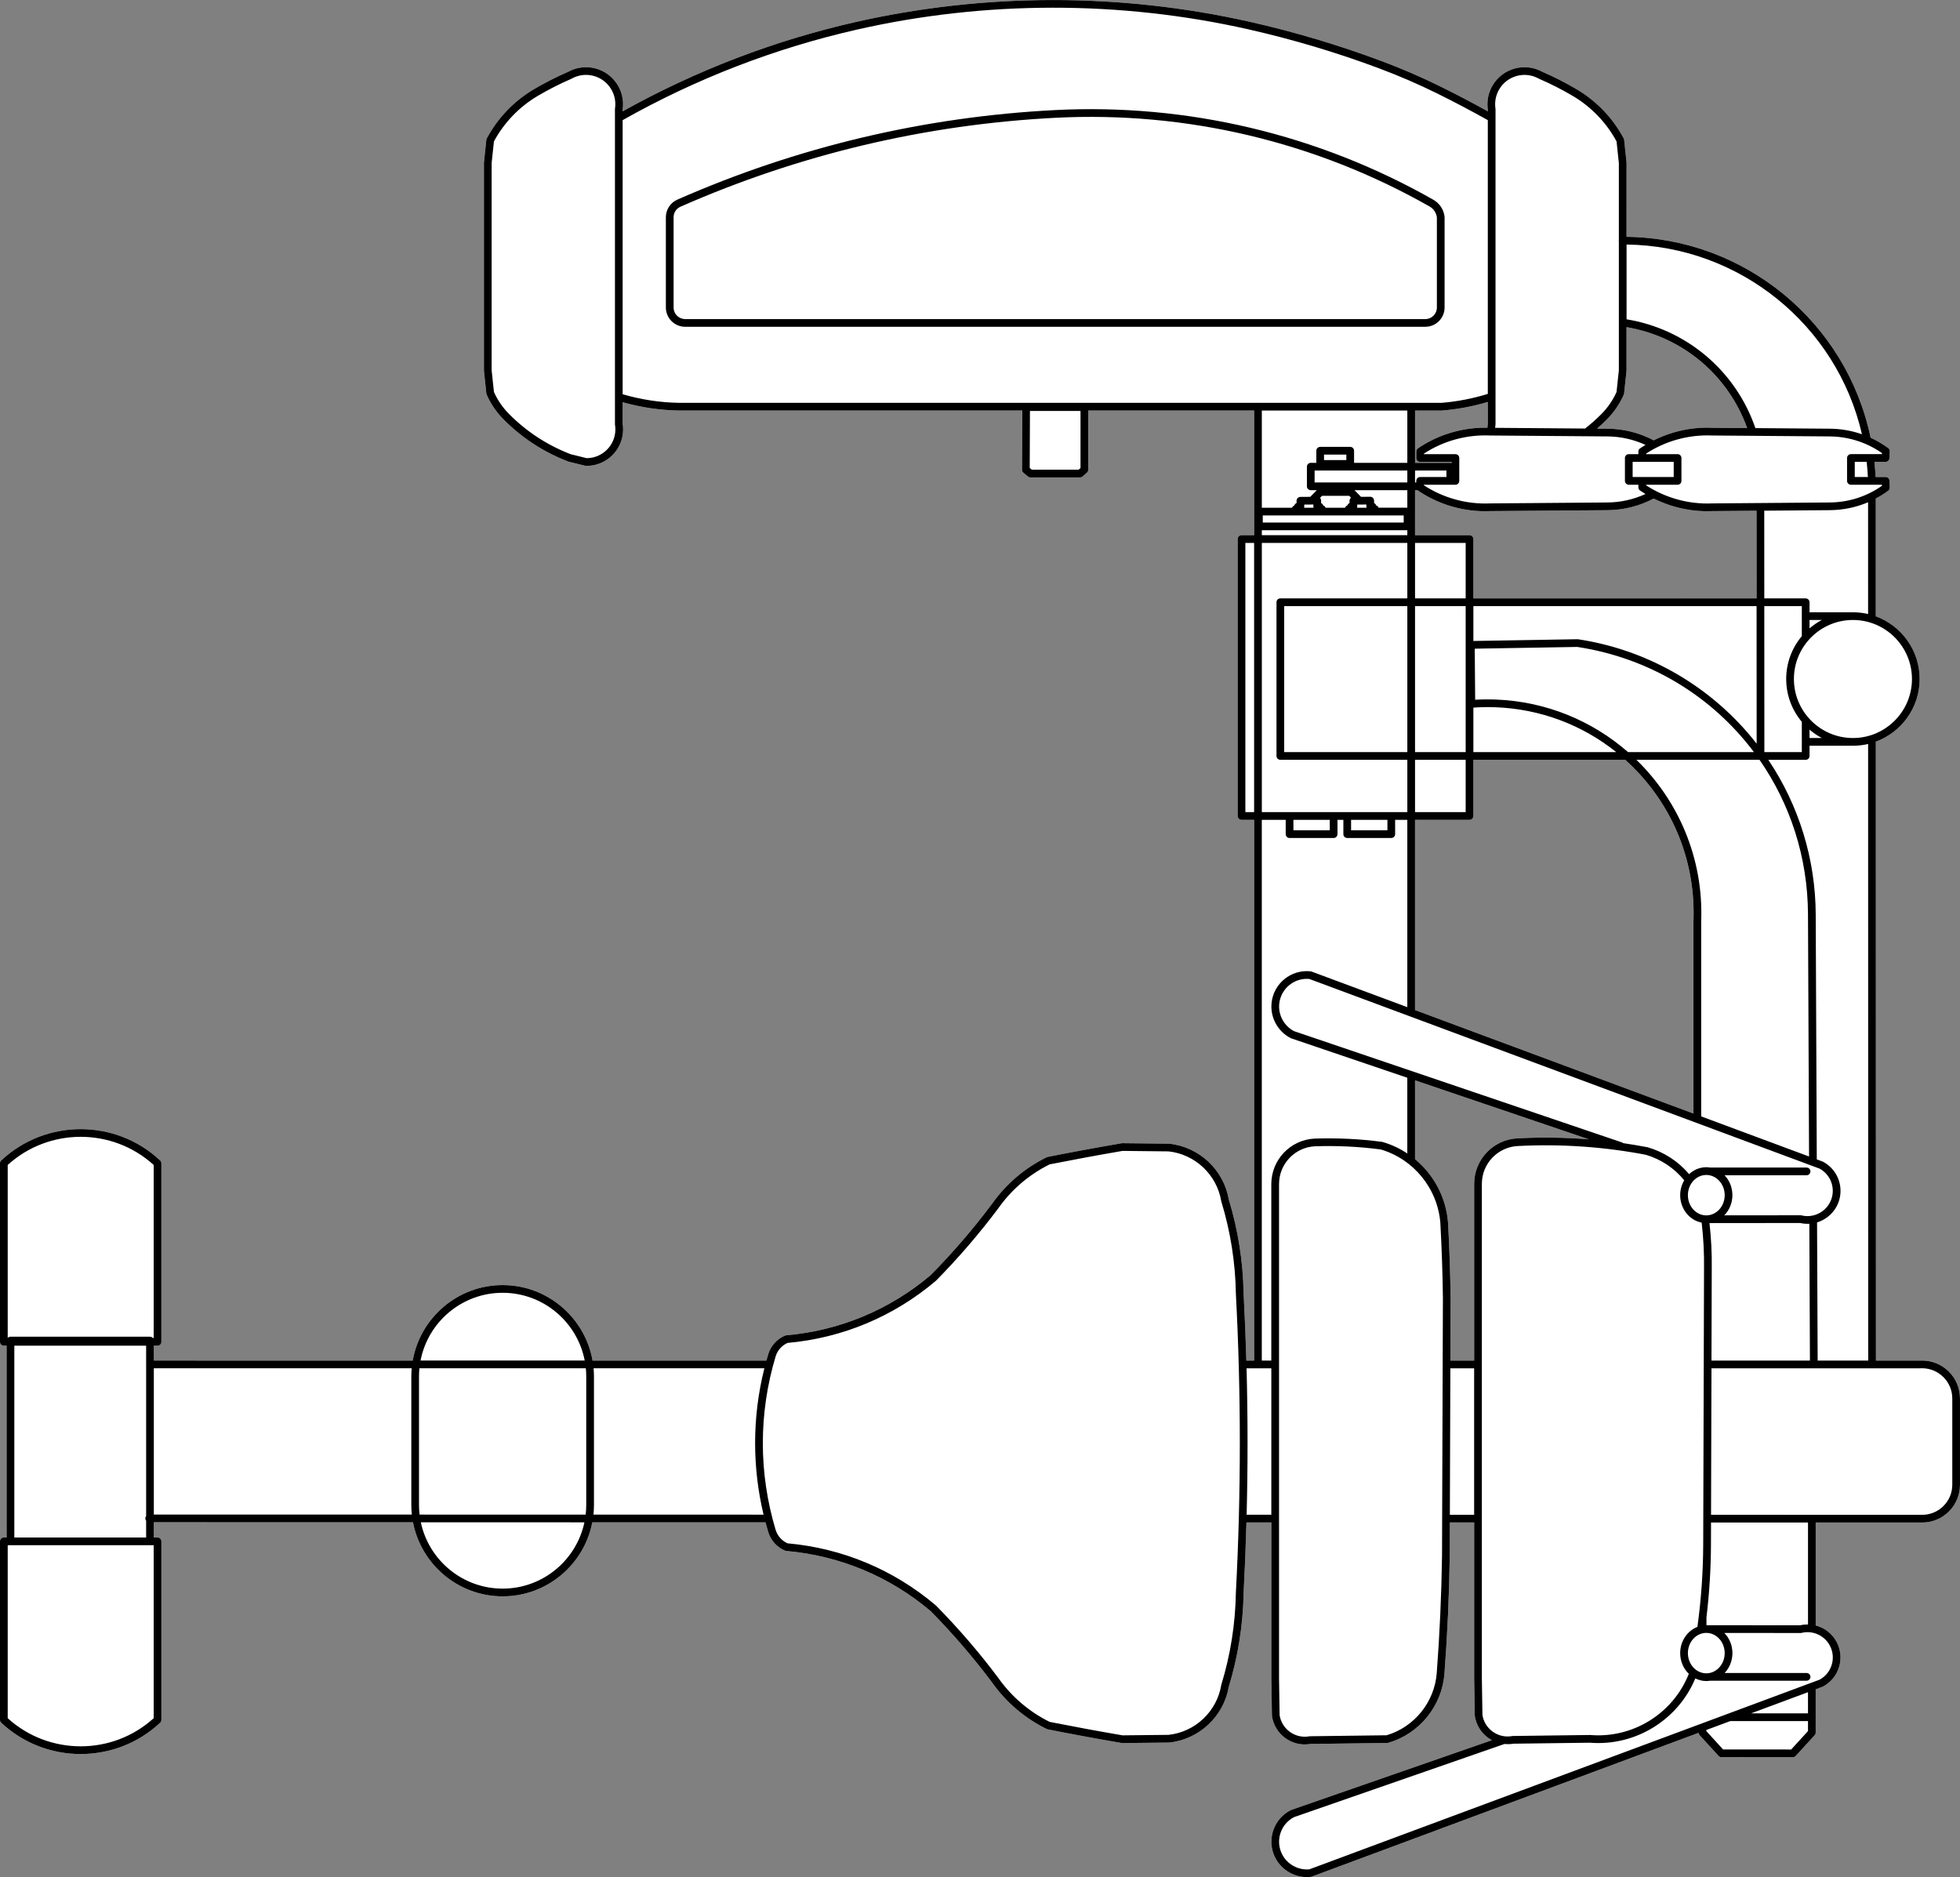 <?xml version="1.0" encoding="utf-8"?>
<!-- Generator: Adobe Illustrator 26.0.2, SVG Export Plug-In . SVG Version: 6.00 Build 0)  -->
<svg version="1.1" xmlns="http://www.w3.org/2000/svg" xmlns:xlink="http://www.w3.org/1999/xlink" x="0px" y="0px"
	 viewBox="0 0 1271.08 1217.28" height="100%" width="100%" preserveAspectRatio="none" style="enable-background:new 0 0 1271.08 1217.28;" xml:space="preserve">

<rect x="0" y="0" width="1271.08" height="1217.28" fill="#808080" stroke="none"/>

<g id="fill">
	<path class="fill" fill="#FFFFFF" d="M849.92,1217.15c0.21-0.02,0.41-0.07,0.61-0.14l251.07-93.32c0.01,0.11,0.01,0.23,0.04,0.34
		c0.01,0.06,0.03,0.12,0.05,0.17c0.03,0.09,0.05,0.19,0.09,0.28c0.03,0.07,0.06,0.13,0.09,0.19c0.04,0.08,0.08,0.16,0.13,0.23
		c0.04,0.07,0.09,0.12,0.14,0.19c0.04,0.05,0.07,0.1,0.11,0.15l12.29,13.45c0.01,0.01,0.02,0.02,0.03,0.02
		c0.03,0.03,0.07,0.06,0.1,0.09c0.58,0.56,1.37,0.79,2.12,0.67l45.93,0.03c0.02,0,0.03,0,0.05-0.01c0.1,0,0.19-0.02,0.28-0.03
		c0.07-0.01,0.14-0.01,0.21-0.03c0.08-0.02,0.17-0.05,0.25-0.08c0.07-0.02,0.15-0.04,0.21-0.07c0.07-0.03,0.14-0.08,0.21-0.12
		c0.07-0.04,0.14-0.08,0.21-0.12c0.06-0.04,0.12-0.09,0.17-0.14c0.07-0.06,0.14-0.12,0.2-0.18c0.01-0.01,0.03-0.02,0.04-0.04
		l12.29-13.45c0.04-0.04,0.06-0.09,0.1-0.13c0.06-0.07,0.11-0.14,0.16-0.22c0.04-0.07,0.08-0.14,0.11-0.21
		c0.04-0.07,0.08-0.15,0.11-0.23c0.03-0.08,0.05-0.16,0.07-0.23c0.02-0.08,0.04-0.15,0.06-0.23c0.02-0.09,0.02-0.18,0.03-0.27
		c0-0.06,0.02-0.11,0.02-0.17v-9.98v-18.09l4.45-1.66c0.1-0.04,0.21-0.09,0.31-0.14c5.04-2.69,8.73-7.18,10.4-12.65
		c1.66-5.47,1.1-11.26-1.59-16.3c-2.9-5.44-7.89-9.19-13.56-10.65v-66.77l69.03,0.01h0c0,0,0,0,0,0c6.54,0.01,12.7-2.52,17.33-7.14
		c4.64-4.62,7.2-10.77,7.21-17.36v-56.01c-0.02-6.57-2.59-12.74-7.25-17.37c-4.66-4.63-10.84-7.17-17.4-7.16
		c-0.28,0-0.56,0.01-0.83,0.02l-29.03,0l-0.07-401.34c16.57-6.07,28.43-22,28.43-40.65c0-18.66-11.87-34.59-28.45-40.66l-0.01-76.34
		c2.78-1.47,5.47-3.15,8.05-5.04c0.67-0.49,1.06-1.29,1.02-2.12l-0.19-4.43c-0.06-1.34-1.16-2.39-2.5-2.39h-6.49
		c-0.16-3.28-0.41-6.57-0.77-9.84h7.26c1.34,0,2.44-1.06,2.5-2.39l0.19-4.43c0.03-0.84-0.35-1.63-1.02-2.12
		c-3.6-2.64-7.42-4.87-11.4-6.7c-15.62-75.05-81.74-129.39-158.28-130.27V105.6c0-0.09,0-0.18-0.01-0.26l-1.55-14.66
		c-0.03-0.32-0.13-0.63-0.28-0.91c-7.08-13.27-17.67-24.33-30.64-31.96c-7.07-4.17-14.48-7.93-22.02-11.2
		c-11.51-6.42-26.12-2.33-32.61,9.16c-2.04,3.61-3.11,7.72-3.11,11.85c0,1.13,0.09,2.26,0.25,3.39v1.19
		c-10.09-5.6-20.39-11.02-30.72-16.11c-12.29-6.06-25.03-11.57-37.86-16.37c-27.86-10.43-56.7-19.04-85.71-25.58
		c-83.75-18.9-172.28-18.83-256,0.21c-52.81,12.01-103.5,31.48-150.78,57.84v-1.12c0.92-6.28-0.64-12.54-4.39-17.66
		c-3.79-5.18-9.37-8.57-15.71-9.55c-5.26-0.81-10.72,0.17-15.37,2.76c-7.54,3.26-14.94,7.03-22.02,11.2
		c-12.96,7.63-23.56,18.68-30.64,31.96c-0.15,0.28-0.25,0.59-0.28,0.91l-1.55,14.66c-0.01,0.09-0.01,0.18-0.01,0.26v134.62
		c0,0.09,0,0.18,0.01,0.26l1.55,14.66c0.03,0.26,0.09,0.51,0.2,0.75c2.66,6.03,6.36,11.45,11,16.12
		c11.97,12.05,26.09,21.23,41.96,27.29c0.1,0.04,0.19,0.07,0.29,0.09l10.71,2.64c0.19,0.05,0.38,0.07,0.57,0.07
		c13.05,0.17,23.8-10.31,23.97-23.36c0.02-1.34-0.08-2.68-0.29-4v-13.92c11.95,3.38,24.29,5.21,36.76,5.4h222.38l-0.16,38.39
		c0,0,0,0.01,0,0.01c0,0.74,0.33,1.45,0.9,1.92l2.96,2.46c0.45,0.37,1.01,0.58,1.6,0.58l32.18,0c0.61,0,1.19-0.22,1.65-0.62
		l2.81-2.47c0.54-0.47,0.85-1.16,0.85-1.88v-38.39h107.59v80.83h-8.18c-1.38,0-2.5,1.12-2.5,2.5v179.58c0,1.38,1.12,2.5,2.5,2.5
		h8.18V882.3l-5.05,0c-0.42-14.54-1.01-29.06-1.78-43.53c-0.35-20.65-3.58-41.14-9.6-60.9c-3.31-19.28-19.18-34.16-38.64-36.21
		c-0.08-0.01-0.16-0.01-0.24-0.01l-30.2-0.32c-0.15,0-0.3,0.01-0.45,0.04c-15.96,2.74-32.09,5.71-47.93,8.85
		c-0.21,0.04-0.42,0.11-0.61,0.21c-14.2,6.94-26.51,17.45-35.55,30.33c-12.14,16.2-25.5,31.72-39.72,46.12
		c-26.59,22.51-58.99,36.01-93.7,39.03c-0.26,0.02-0.51,0.08-0.75,0.19c-5.28,2.23-9.26,6.65-10.91,12.14
		c-0.4,1.35-0.79,2.7-1.17,4.05l-112.74,0c-4.88-27.77-29.16-48.94-58.31-48.94c-29.15,0-53.42,21.17-58.31,48.94l-167.89-0.01
		v-9.63h2.39c1.38,0,2.5-1.12,2.5-2.5v-115.8c0-0.69-0.29-1.35-0.79-1.82c-28.9-27.08-74.18-27.08-103.08,0
		c-0.5,0.47-0.79,1.13-0.79,1.82v115.8c0,1.38,1.12,2.5,2.5,2.5h1.79v124.37H2.5c-1.38,0-2.5,1.12-2.5,2.5v115.8
		c0,0.69,0.29,1.35,0.79,1.82c28.9,27.08,74.18,27.08,103.08,0c0.5-0.47,0.79-1.13,0.79-1.82v-115.8c0-1.38-1.12-2.5-2.5-2.5h-2.39
		v-9.87l168.06,0.03c5.26,27.31,29.32,48.01,58.14,48.01c28.82,0,52.88-20.69,58.14-47.99l112.33,0.02c0.55,2.07,1.13,4.14,1.75,6.2
		c1.65,5.49,5.62,9.92,10.91,12.14c0.24,0.1,0.49,0.16,0.75,0.19c34.71,3.03,67.11,16.52,93.7,39.03
		c14.22,14.41,27.58,29.93,39.67,46.06c9.08,12.94,21.39,23.45,35.6,30.39c0.19,0.09,0.4,0.16,0.61,0.21
		c15.89,3.15,32.02,6.13,47.93,8.85c0.15,0.03,0.3,0.04,0.45,0.04l30.2-0.32c0.08,0,0.16-0.01,0.24-0.01
		c19.46-2.06,35.33-16.94,38.64-36.21c6.03-19.77,9.26-40.28,9.6-60.86c0.81-15.18,1.42-30.41,1.84-45.66l16.14,0v101.47
		c0,0.01,0,0.03,0,0.04l0.38,23.78c0,0.11,0.01,0.22,0.03,0.33c1.76,11.74,12.74,19.86,24.49,18.1c0.16-0.03,0.33-0.05,0.49-0.08
		l49.78-0.64c0.23,0,0.45-0.04,0.67-0.1c20.18-5.85,34.81-23.86,36.42-44.81c1.92-25.29,3.08-50.97,3.44-76.35l0.07-21.73l15.77,0
		v101.28c0,0,0,0,0,0c0,0.01,0,0.03,0,0.04l0.38,23.78c0,0.11,0.01,0.22,0.03,0.33c0.85,5.69,3.87,10.7,8.49,14.12
		c0.84,0.62,1.72,1.15,2.61,1.63l-130.11,45.21c-0.11,0.04-0.21,0.08-0.31,0.13c-5.47,2.77-9.54,7.51-11.45,13.34
		c-0.77,2.35-1.15,4.77-1.15,7.17c0,3.56,0.84,7.09,2.49,10.36C831.27,1213.14,840.49,1218.15,849.92,1217.15z M1053.27,255.15
		l1.55-14.66c0.01-0.09,0.01-0.18,0.01-0.26v-28.09c36.23,6.18,65.8,30.92,78.25,65.45l-22.65-0.18c-13.1-0.57-26.27,2.3-37.97,8.15
		c-9.17-4.86-19.45-7.47-29.84-7.55l-6.91-0.05c2.19-1.9,4.32-3.88,6.35-5.93c4.64-4.67,8.34-10.1,11-16.12
		C1053.17,255.65,1053.24,255.4,1053.27,255.15z M940.53,300.14h-22.86v-33.9h17.17c0.06,0,0.13,0,0.19-0.01
		c10.11-0.79,20.12-2.67,29.84-5.57v14.09c-0.14,0.86-0.21,1.73-0.25,2.61c-15.94-0.32-31.88,4.38-45.06,13.37
		c-0.68,0.47-1.09,1.24-1.09,2.07v4.21c0,1.38,1.12,2.5,2.5,2.5h20.41l0,0.8C941.11,300.2,940.83,300.14,940.53,300.14z
		 M955.5,388.05v-38.48c0-1.38-1.12-2.5-2.5-2.5h-35.33v-29.2h1.61c0.09,0.08,0.17,0.17,0.27,0.24
		c13.67,9.31,30.3,14.05,46.73,13.33l76.34-0.6c10.38-0.08,20.67-2.69,29.84-7.55c11.7,5.85,24.85,8.72,37.88,8.15l28.79-0.23
		l0.03,56.84H955.5z M917.67,531.64H953c1.38,0,2.5-1.12,2.5-2.5v-36.42h98.5c3,2.7,5.9,5.55,8.68,8.55
		c24.27,26.16,36.89,60.2,35.55,95.95V722.1l-180.57-67.11V531.64z M940.59,882.3l0.14-40.52c-0.21-16.21-0.77-32.63-1.66-48.87
		c-1.21-16.33-9.21-31.13-21.4-41.21v-51.12l112.71,38.24c-15.41-1.23-30.91-1.45-46.35-0.65c-15.71,0.82-28.02,13.79-28.02,29.52
		v114.6L940.59,882.3z"/>
</g>
<g id="line">
	<g>
		<path d="M850.53,1217.01l251.07-93.32c0.01,0.11,0.01,0.23,0.04,0.34c0.01,0.06,0.03,0.12,0.05,0.17
			c0.03,0.09,0.05,0.19,0.09,0.28c0.03,0.07,0.06,0.13,0.09,0.19c0.04,0.08,0.08,0.16,0.13,0.23c0.04,0.07,0.09,0.12,0.14,0.19
			c0.04,0.05,0.07,0.1,0.11,0.15l12.29,13.45c0.01,0.01,0.02,0.02,0.03,0.02c0.03,0.03,0.07,0.06,0.1,0.09
			c0.58,0.56,1.37,0.79,2.12,0.67l45.93,0.03c0.02,0,0.03,0,0.05-0.01c0.1,0,0.19-0.02,0.28-0.03c0.07-0.01,0.14-0.01,0.21-0.03
			c0.08-0.02,0.17-0.05,0.25-0.08c0.07-0.02,0.15-0.04,0.21-0.07c0.07-0.03,0.14-0.08,0.21-0.12c0.07-0.04,0.14-0.08,0.21-0.12
			c0.06-0.04,0.12-0.09,0.17-0.14c0.07-0.06,0.14-0.12,0.2-0.18c0.01-0.01,0.03-0.02,0.04-0.04l12.29-13.45
			c0.04-0.04,0.06-0.09,0.1-0.13c0.06-0.07,0.11-0.14,0.16-0.22c0.04-0.07,0.08-0.14,0.11-0.21c0.04-0.07,0.08-0.15,0.11-0.23
			c0.03-0.08,0.05-0.16,0.07-0.23c0.02-0.08,0.04-0.15,0.06-0.23c0.02-0.09,0.02-0.18,0.03-0.27c0-0.06,0.02-0.11,0.02-0.17v-9.98
			v-18.09l4.45-1.66c0.1-0.04,0.21-0.09,0.31-0.14c5.04-2.69,8.73-7.18,10.4-12.65c1.66-5.47,1.1-11.26-1.59-16.3
			c-2.9-5.44-7.89-9.19-13.56-10.65v-66.77l69.03,0.01l0,0l0,0h0c0,0,0,0,0,0c6.54,0.01,12.7-2.52,17.33-7.14
			c4.64-4.62,7.2-10.77,7.21-17.36v-56.01c-0.02-6.57-2.59-12.74-7.25-17.37c-4.66-4.63-10.84-7.17-17.4-7.16
			c-0.28,0-0.56,0.01-0.83,0.02l-29.03,0l-0.07-401.34c16.57-6.07,28.43-22,28.43-40.65c0-18.66-11.87-34.59-28.45-40.66
			l-0.01-76.34c2.78-1.47,5.47-3.15,8.05-5.04c0.67-0.49,1.06-1.29,1.02-2.12l-0.19-4.43c-0.06-1.34-1.16-2.39-2.5-2.39h-6.49
			c-0.16-3.28-0.41-6.57-0.77-9.84h7.26c1.34,0,2.44-1.06,2.5-2.39l0.19-4.43c0.03-0.84-0.35-1.63-1.02-2.12
			c-3.6-2.64-7.42-4.87-11.4-6.7c-15.62-75.05-81.74-129.39-158.28-130.27V105.6c0-0.09,0-0.18-0.01-0.26l-1.55-14.66
			c-0.03-0.32-0.13-0.63-0.28-0.91c-7.08-13.27-17.67-24.33-30.64-31.96c-7.07-4.17-14.48-7.93-22.02-11.2
			c-11.51-6.42-26.12-2.33-32.61,9.16c-2.04,3.61-3.11,7.72-3.11,11.85c0,1.13,0.09,2.26,0.25,3.39v1.19
			c-10.09-5.6-20.39-11.02-30.72-16.11c-12.29-6.06-25.03-11.57-37.86-16.37c-27.86-10.43-56.7-19.04-85.71-25.58
			c-83.75-18.9-172.28-18.83-256,0.21c-52.81,12.01-103.5,31.48-150.78,57.84v-1.12c0.92-6.28-0.64-12.54-4.39-17.66
			c-3.79-5.18-9.37-8.57-15.71-9.55c-5.26-0.81-10.72,0.17-15.37,2.76c-7.54,3.26-14.94,7.03-22.02,11.2
			c-12.96,7.63-23.56,18.68-30.64,31.96c-0.15,0.28-0.25,0.59-0.28,0.91l-1.55,14.66c-0.01,0.09-0.01,0.18-0.01,0.26v134.62
			c0,0.09,0,0.18,0.01,0.26l1.55,14.66c0.03,0.26,0.09,0.51,0.2,0.75c2.66,6.03,6.36,11.45,11,16.12
			c11.97,12.05,26.09,21.23,41.96,27.29c0.1,0.04,0.19,0.07,0.29,0.09l10.71,2.64c0.19,0.05,0.38,0.07,0.57,0.07
			c13.05,0.17,23.8-10.31,23.97-23.36c0.02-1.34-0.08-2.68-0.29-4v-13.92c11.95,3.38,24.29,5.21,36.76,5.4h222.38l-0.16,38.39
			c0,0,0,0.01,0,0.01c0,0.74,0.33,1.45,0.9,1.92l2.96,2.46c0.45,0.37,1.01,0.58,1.6,0.58l32.18,0c0.61,0,1.19-0.22,1.65-0.62
			l2.81-2.47c0.54-0.47,0.85-1.16,0.85-1.88v-38.39h107.59v80.83h-8.18c-1.38,0-2.5,1.12-2.5,2.5v179.58c0,1.38,1.12,2.5,2.5,2.5
			h8.18V882.3l-5.05,0c-0.42-14.54-1.01-29.06-1.78-43.53c-0.35-20.65-3.58-41.14-9.6-60.9c-3.31-19.28-19.18-34.16-38.64-36.21
			c-0.08-0.01-0.16-0.01-0.24-0.01l-30.2-0.32c-0.15,0-0.3,0.01-0.45,0.04c-15.96,2.74-32.09,5.71-47.93,8.85
			c-0.21,0.04-0.42,0.11-0.61,0.21c-14.2,6.94-26.51,17.45-35.55,30.33c-12.14,16.2-25.5,31.72-39.72,46.12
			c-26.59,22.51-58.99,36.01-93.7,39.03c-0.26,0.02-0.51,0.08-0.75,0.19c-5.28,2.23-9.26,6.65-10.91,12.14
			c-0.4,1.35-0.79,2.7-1.17,4.05l-112.74,0c-4.88-27.77-29.16-48.94-58.31-48.94c-29.15,0-53.42,21.17-58.31,48.94l-167.89-0.01
			v-9.63h2.39c1.38,0,2.5-1.12,2.5-2.5v-115.8c0-0.69-0.29-1.35-0.79-1.82c-28.9-27.08-74.18-27.08-103.08,0
			c-0.5,0.47-0.79,1.13-0.79,1.82v115.8c0,1.38,1.12,2.5,2.5,2.5h1.79v124.37H2.5c-1.38,0-2.5,1.12-2.5,2.5v115.8
			c0,0.69,0.29,1.35,0.79,1.82c28.9,27.08,74.18,27.08,103.08,0c0.5-0.47,0.79-1.13,0.79-1.82v-115.8c0-1.38-1.12-2.5-2.5-2.5h-2.39
			v-9.87l168.06,0.03c5.26,27.31,29.32,48.01,58.14,48.01c28.82,0,52.88-20.69,58.14-47.99l112.33,0.02
			c0.55,2.07,1.13,4.14,1.75,6.2c1.65,5.49,5.62,9.92,10.91,12.14c0.24,0.1,0.49,0.16,0.75,0.19c34.71,3.03,67.11,16.52,93.7,39.03
			c14.22,14.41,27.58,29.93,39.67,46.06c9.08,12.94,21.39,23.45,35.6,30.39c0.19,0.09,0.4,0.16,0.61,0.21
			c15.89,3.15,32.02,6.13,47.93,8.85c0.15,0.03,0.3,0.04,0.45,0.04l30.2-0.32c0.08,0,0.16-0.01,0.24-0.01
			c19.46-2.06,35.33-16.94,38.64-36.21c6.03-19.77,9.26-40.28,9.6-60.86c0.81-15.18,1.42-30.41,1.84-45.66l16.14,0v101.47
			c0,0.01,0,0.03,0,0.04l0.38,23.78c0,0.11,0.01,0.22,0.03,0.33c1.76,11.74,12.74,19.86,24.49,18.1c0.16-0.03,0.33-0.05,0.49-0.08
			l49.78-0.64c0.23,0,0.45-0.04,0.67-0.1c20.18-5.85,34.81-23.86,36.42-44.81c1.92-25.29,3.08-50.97,3.44-76.35l0.07-21.73l15.77,0
			v101.28c0,0,0,0,0,0c0,0.01,0,0.03,0,0.04l0.38,23.78c0,0.11,0.01,0.22,0.03,0.33c0.85,5.69,3.87,10.7,8.49,14.12
			c0.84,0.62,1.72,1.15,2.61,1.63l-130.11,45.21c-0.11,0.04-0.21,0.08-0.31,0.13c-5.47,2.77-9.54,7.51-11.45,13.34
			c-0.77,2.35-1.15,4.77-1.15,7.17c0,3.56,0.84,7.09,2.49,10.36c4.28,8.46,13.5,13.47,22.93,12.46
			C850.13,1217.13,850.33,1217.08,850.53,1217.01z M700.72,303.5l-1.25,1.1l-30.33,0l-1.36-1.13l0.15-36.98l32.79-0.02V303.5z
			 M1172.5,1116.07v6.51l-10.9,11.92l-44.16-0.03l-10.86-11.89v-0.74l15.52-5.77H1172.5z M1172.5,1111.07h-36.94l36.94-13.73
			V1111.07z M1106.55,1085.11c-6.58,0-11.93-5.88-11.93-13.11c0-7.21,5.33-13.08,11.89-13.11l0.08,0
			c6.56,0.03,11.89,5.89,11.89,13.11C1118.49,1079.23,1113.13,1085.11,1106.55,1085.11z M1172.5,1053.42
			c-1.69-0.02-3.4,0.15-5.1,0.54l-60.75-0.06l0.01-5.08c1.89-15.71,2.87-31.62,2.92-47.41l0.04-14.1l62.89,0.01V1053.42z
			 M1260.3,892.99c3.71,3.69,5.76,8.61,5.78,13.83v56.04c-0.02,10.75-8.79,19.48-19.54,19.46c0,0,0,0,0,0s0,0,0,0l-136.91-0.02
			l0.28-95l135.71,0c0.02,0,0.03,0,0.05-0.01c0.02,0,0.04,0,0.06,0c0.24-0.01,0.47-0.02,0.72-0.02
			C1251.66,887.28,1256.59,889.3,1260.3,892.99z M984.03,738.18c-15.71,0.82-28.02,13.79-28.02,29.52v114.6l-15.42,0l0.14-40.52
			c-0.21-16.21-0.77-32.63-1.66-48.87c-1.21-16.33-9.21-31.13-21.4-41.21v-51.12l112.71,38.24
			C1014.97,737.59,999.47,737.37,984.03,738.18z M1068.7,744.02c-0.08-0.02-0.16-0.04-0.24-0.06c-5.24-1-10.5-1.89-15.78-2.65
			c-0.24-0.22-0.53-0.39-0.86-0.5l-212.61-72.13c-6.53-3.39-10.38-10.54-9.6-17.86c1.04-9.75,9.74-16.87,19.47-16l330.96,123.01
			c6.52,3.56,9.84,11.06,8.06,18.29c-2.15,8.78-11.05,14.18-19.83,12.02c-0.2-0.05-0.4-0.07-0.6-0.07l-49.46,0.05
			c3.24-3.3,5.27-7.94,5.27-13.1c0-5.04-1.94-9.6-5.06-12.89h53.16c1.38,0,2.5-1.12,2.5-2.5s-1.12-2.5-2.5-2.5h-62.53
			c-0.82-0.13-1.65-0.22-2.51-0.22c-4.26,0-8.14,1.7-11.12,4.49C1088.39,753.12,1079.21,747.13,1068.7,744.02z M899.76,531.64v6.78
			h-23.57v-6.78H899.76z M862.37,531.64v6.78h-23.57v-6.78H862.37z M902.26,526.64h-28.57h-8.82h-28.57h-17.99V352.06h94.36v35.98
			h-82.35c-1.38,0-2.5,1.12-2.5,2.5v99.67c0,1.38,1.12,2.5,2.5,2.5h82.35v33.92H902.26z M858.64,298.36v-3.57h14.48v3.57H858.64z
			 M912.67,305.14v7.73h-60.13v-7.73H912.67z M935.03,266.23c10.11-0.79,20.12-2.67,29.84-5.57v14.09
			c-0.14,0.86-0.21,1.73-0.25,2.61c-15.94-0.32-31.88,4.38-45.06,13.37c-0.68,0.47-1.09,1.24-1.09,2.07v4.21
			c0,1.38,1.12,2.5,2.5,2.5h20.41l0,0.8c-0.26-0.09-0.54-0.15-0.84-0.15h-22.86v-33.9h17.17
			C934.9,266.24,934.96,266.23,935.03,266.23z M1072.46,285.55c-9.17-4.86-19.45-7.47-29.84-7.55l-6.91-0.05
			c2.19-1.9,4.32-3.88,6.35-5.93c4.64-4.67,8.34-10.1,11-16.12c0.1-0.24,0.17-0.49,0.2-0.75l1.55-14.66
			c0.01-0.09,0.01-0.18,0.01-0.26v-28.09c36.23,6.18,65.8,30.92,78.25,65.45l-22.65-0.18
			C1097.33,276.82,1084.16,279.69,1072.46,285.55z M1085.42,304.41C1085.42,304.41,1085.42,304.41,1085.42,304.41
			C1085.42,304.41,1085.42,304.41,1085.42,304.41l0,4.92h-20.41h-6.23v-4.92v-4.92h6.23h20.41L1085.42,304.41z M1053.78,296.99v7.42
			v7.42c0,1.38,1.12,2.5,2.5,2.5h6.23v1.71c0,0.83,0.41,1.6,1.09,2.07c1.15,0.78,2.32,1.52,3.51,2.24
			c-7.68,3.53-16.07,5.42-24.54,5.49l-76.43,0.61c-15.02,0.65-30.12-3.51-42.7-11.73v-0.37h20.41c0.66,0,1.3-0.26,1.77-0.73
			s0.73-1.1,0.73-1.77c0,0,0,0,0,0l0-7.42l0-7.42c0,0,0,0,0,0c0-0.66-0.26-1.3-0.73-1.77s-1.1-0.73-1.77-0.73h-20.41v-0.37
			c12.57-8.23,27.68-12.39,42.79-11.73l76.34,0.6c8.47,0.07,16.86,1.96,24.54,5.49c-1.19,0.72-2.36,1.46-3.51,2.24
			c-0.68,0.47-1.09,1.24-1.09,2.07v1.71h-6.23C1054.9,294.49,1053.78,295.61,1053.78,296.99z M938.03,305.14v4.19h-17.07
			c-1.38,0-2.5,1.12-2.5,2.5v1.03h-0.79v-7.73H938.03z M874.98,321.53l1.2,1.22c-0.6,0.46-0.99,1.17-0.99,1.98l0,1.49
			c-0.7,0.28-1.24,0.87-1.46,1.59c-0.68,0.24-1.21,0.77-1.47,1.44h-12.58c-0.27-0.68-0.83-1.23-1.53-1.46
			c-0.22-0.7-0.74-1.27-1.4-1.55v-1.6c0-0.65-0.26-1.28-0.72-1.75l1.34-1.37H874.98z M886.1,327.16v1.38c0,0.25,0.04,0.48,0.11,0.71
			h-6.13c0.07-0.22,0.11-0.46,0.11-0.71l0-1.33l1.14-0.01c0.24,0.03,0.47,0.03,0.71-0.01L886.1,327.16z M851.74,327.16v1.38
			c0,0.25,0.04,0.48,0.11,0.71h-6.13c0.07-0.22,0.11-0.46,0.11-0.71l0-1.33L851.74,327.16z M818.92,338.85v-4.6h91.39v4.6H818.92z
			 M894.03,329.25c-0.27-0.68-0.83-1.23-1.53-1.46c-0.22-0.7-0.74-1.27-1.4-1.55v-1.6c0-0.67-0.27-1.31-0.74-1.78
			c-0.47-0.47-1.11-0.73-1.78-0.72l-5.94,0.05l-4.25-4.33h34.28v11.38H894.03z M917.67,317.87h1.61c0.09,0.08,0.17,0.17,0.27,0.24
			c13.67,9.31,30.3,14.05,46.73,13.33l76.34-0.6c10.38-0.08,20.67-2.69,29.84-7.55c11.7,5.85,24.85,8.72,37.88,8.15l28.79-0.23
			l0.03,56.84H955.5v-38.48c0-1.38-1.12-2.5-2.5-2.5h-35.33V317.87z M1168.5,412.53c-6.32,7.52-10.13,17.21-10.13,27.78
			c0,10.57,3.81,20.26,10.13,27.78v19.62h-24.29l-0.05-94.67h24.34V412.53z M1173.5,402.04h7.98c-2.87,1.52-5.54,3.35-7.98,5.44
			V402.04z M1173.5,473.14c2.44,2.1,5.12,3.93,7.98,5.44h-7.98V473.14z M1103.24,723.96l0-126.65
			c1.53-40.79-14.82-78.17-42.01-104.59h79.83c19.79,28.43,31.28,62.97,31.44,100.14l0.69,157.1L1103.24,723.96z M912.67,393.05
			v94.67h-79.85v-94.67H912.67z M917.67,393.05h32.83v94.67h-32.83V393.05z M955.5,458.87c4.74-0.33,9.53-0.42,14.27-0.24
			c28.96,1.09,56.17,11.28,78.37,29.09H955.5V458.87z M969.96,453.63c-4.41-0.17-8.88-0.12-13.3,0.14l-0.27-33.12l66.49-1.13
			c47.41,7.21,87.76,32.44,114.56,68.19h-81.65C1032.73,467.56,1002.89,454.87,969.96,453.63z M1139.21,482.27
			c-1.87-2.4-3.79-4.76-5.79-7.06c-28.24-32.67-67.3-54.21-110-60.66c-0.14-0.02-0.28-0.03-0.42-0.03l-67.5,1.14v-22.62h183.66
			L1139.21,482.27z M950.5,352.06v35.98h-32.83v-35.98H950.5z M917.67,492.72h32.83v33.92h-32.83V492.72z M955.5,529.14v-36.42h98.5
			c3,2.7,5.9,5.55,8.68,8.55c24.27,26.16,36.89,60.2,35.55,95.95V722.1l-180.57-67.11V531.64H953
			C954.38,531.64,955.5,530.52,955.5,529.14z M1106.55,761.93c6.58,0,11.93,5.88,11.93,13.11c0,7.21-5.33,13.08-11.89,13.11h-0.08
			c-6.56-0.02-11.89-5.89-11.89-13.11C1094.62,767.81,1099.98,761.93,1106.55,761.93z M1108.61,793.14l58.78-0.06
			c2.01,0.46,4.02,0.61,5.98,0.5l0.39,88.73l-63.85,0l0.18-59.82C1110.22,812.7,1109.72,802.81,1108.61,793.14z M1211.56,882.31
			l-32.79,0l-0.39-89.62c6.99-2.13,12.73-7.76,14.6-15.36c2.33-9.5-2.07-19.36-10.71-23.97c-0.1-0.05-0.2-0.1-0.31-0.14l-3.76-1.4
			l-0.69-158.98c-0.16-35.8-10.95-70.63-30.73-100.11H1171c1.38,0,2.5-1.12,2.5-2.5v-6.63h28.15c3.39,0,6.68-0.4,9.84-1.14
			L1211.56,882.31z M1239.92,440.31c0,21.1-17.17,38.28-38.27,38.28s-38.28-17.17-38.28-38.28c0-21.08,17.13-38.23,38.2-38.27h0.15
			C1222.8,402.08,1239.92,419.23,1239.92,440.31z M1211.48,398.18c-2.99-0.7-6.1-1.09-9.3-1.13c-0.04,0-0.08-0.01-0.11-0.01h-0.34
			c-0.03,0-0.05,0-0.08,0s-0.05,0-0.08,0h-28.07v-6.49c0-1.38-1.12-2.5-2.5-2.5h-26.84l-0.03-56.88l42.55-0.34
			c8.63-0.07,17-1.82,24.79-5.12L1211.48,398.18z M1211.35,309.33h-8.51v-4.92v-4.92h7.71
			C1210.92,302.76,1211.19,306.05,1211.35,309.33z M1220.48,293.81l-0.03,0.69h-20.11c-1.38,0-2.5,1.12-2.5,2.5v7.42v7.42
			c0,1.38,1.12,2.5,2.5,2.5h20.11l0.03,0.69c-9.97,6.98-21.64,10.72-33.84,10.81l-45,0.36c0,0-0.01,0-0.01,0c0,0-0.01,0-0.01,0
			l-31.4,0.25c-15.02,0.65-30.12-3.51-42.7-11.73v-0.37h20.41c0.66,0,1.3-0.26,1.77-0.73s0.73-1.1,0.73-1.77c0,0,0,0,0,0l0-7.42
			l0-7.42c0,0,0,0,0,0c0-0.66-0.26-1.3-0.73-1.77s-1.1-0.73-1.77-0.73h-20.41v-0.37c12.57-8.23,27.68-12.39,42.78-11.73l76.34,0.6
			c8.11,0.06,15.98,1.74,23.27,4.9c0.04,0.02,0.08,0.03,0.12,0.05C1213.67,289.54,1217.17,291.49,1220.48,293.81z M1207.5,281.6
			c-6.64-2.31-13.64-3.54-20.82-3.6l-48.29-0.38c-6.24-18.23-17.27-34.4-32.01-46.85c-14.74-12.44-32.53-20.61-51.54-23.71v-48.48
			C1127.9,159.45,1191.15,210.56,1207.5,281.6z M972.07,58.23c5.16-9.13,16.79-12.36,25.92-7.2c0.08,0.04,0.16,0.08,0.24,0.12
			c7.39,3.19,14.65,6.88,21.58,10.97c12.03,7.08,21.89,17.3,28.54,29.58l1.49,14.04v49.76c-0.04,0.18-0.07,0.37-0.07,0.57
			c0,0,0,0.01,0,0.01c0,0.2,0.03,0.38,0.07,0.57v83.45l-1.5,14.14c-2.4,5.32-5.7,10.12-9.82,14.27c-3.31,3.34-6.87,6.49-10.58,9.39
			l-58.34-0.46c0.04-0.69,0.11-1.38,0.23-2.06c0.02-0.14,0.03-0.27,0.03-0.41V70.87c0-0.06-0.01-0.13-0.02-0.19
			c0-0.06,0-0.13-0.01-0.19C969.19,66.28,969.98,61.93,972.07,58.23z M398.79,274.95c0,0.14,0.01,0.28,0.03,0.41
			c0.18,1.09,0.26,2.22,0.26,3.32c-0.13,10.2-8.46,18.4-18.62,18.42l-10.27-2.53c-15.15-5.8-28.62-14.58-40.05-26.09
			c-4.12-4.15-7.42-8.94-9.81-14.27l-1.5-14.14V105.73l1.49-14.04c6.64-12.27,16.5-22.49,28.54-29.58
			c6.94-4.08,14.2-7.77,21.58-10.97c0.08-0.04,0.16-0.07,0.24-0.12c3.7-2.09,8.06-2.89,12.26-2.24c10.36,1.6,17.49,11.34,15.89,21.7
			c-0.02,0.13-0.03,0.25-0.03,0.38v5.56v181.08V274.95z M403.79,255.65V77.9c47.55-26.83,98.64-46.58,151.89-58.69
			c83-18.88,170.76-18.95,253.79-0.21c28.79,6.5,57.41,15.04,85.06,25.39c12.68,4.74,25.26,10.19,37.4,16.17
			c11.08,5.46,22.14,11.3,32.93,17.35v177.52c-9.79,3.04-19.91,5-30.13,5.81h-19.56c0,0,0,0-0.01,0s0,0-0.01,0l-98.81,0
			c-0.18-0.04-0.36-0.06-0.55-0.06s-0.37,0.02-0.55,0.06l-374.67,0C428.12,261.04,415.75,259.16,403.79,255.65z M912.67,266.24v33.9
			h-34.54v-7.85c0-1.38-1.12-2.5-2.5-2.5h-19.48c-1.38,0-2.5,1.12-2.5,2.5v7.85h-3.6c-1.38,0-2.5,1.12-2.5,2.5v12.73
			c0,1.38,1.12,2.5,2.5,2.5h3.92l-4.24,4.31l-6.42,0.05c-1.37,0.01-2.48,1.13-2.48,2.5l0,1.49c-0.7,0.28-1.24,0.86-1.46,1.59
			c-0.68,0.24-1.21,0.77-1.47,1.44h-19.59v-63.02H912.67z M818.31,343.85h94.36v3.21h-94.36V343.85z M807.63,526.64V352.06h5.68
			v174.58H807.63z M818.31,531.64h15.49v9.28c0,1.38,1.12,2.5,2.5,2.5h28.57c1.38,0,2.5-1.12,2.5-2.5v-9.28h3.82v9.28
			c0,1.38,1.12,2.5,2.5,2.5h28.57c1.38,0,2.5-1.12,2.5-2.5v-9.28h7.9v121.48l-62.14-23.1c-0.2-0.07-0.4-0.12-0.61-0.14
			c-12.6-1.34-23.94,7.81-25.28,20.41c-0.09,0.8-0.13,1.6-0.13,2.4c0,8.56,4.85,16.61,12.59,20.53c0.11,0.05,0.21,0.1,0.33,0.14
			l75.23,25.53v49.1c-4.87-3.23-10.26-5.77-16.04-7.45c-0.12-0.04-0.25-0.06-0.37-0.08c-14.45-1.9-29.16-2.61-43.77-2.11
			c-15.71,0.82-28.02,13.79-28.02,29.53V882.3l-6.16,0V531.64z M325.96,838.34c26.38,0,48.41,18.94,53.23,43.94l-106.46,0
			C277.55,857.28,299.58,838.34,325.96,838.34z M379.92,887.28c0.17,1.74,0.26,3.5,0.26,5.28v83.4c0,2.11-0.13,4.18-0.37,6.23
			l-107.71-0.02c-0.23-2.04-0.37-4.11-0.37-6.21v-83.4c0-1.78,0.09-3.54,0.26-5.28L379.92,887.28z M99.66,755.44v112.2h-0.55
			c-0.46-0.5-1.11-0.82-1.84-0.82H6.79c-0.7,0-1.33,0.29-1.79,0.76V755.44C31.75,731.12,72.91,731.12,99.66,755.44z M99.66,1002.01
			v112.2c-26.75,24.31-67.91,24.31-94.66,0v-112.2h1.79h90.48H99.66z M9.29,997.01V872.64h85.48v110.5
			c-0.32,0.42-0.52,0.94-0.52,1.51c0,0.57,0.2,1.09,0.52,1.51v10.86H9.29z M99.76,982.14v-94.87l167.23,0.01
			c-0.15,1.74-0.25,3.5-0.25,5.28v83.4c0,2.1,0.11,4.17,0.33,6.21L99.76,982.14z M325.96,1030.18c-26.05,0-47.87-18.48-53.05-43.01
			l106.09,0.02C373.82,1011.71,352.01,1030.18,325.96,1030.18z M384.86,982.19c0.21-2.05,0.33-4.12,0.33-6.23v-83.4
			c0-1.78-0.09-3.54-0.25-5.28l110.76,0c-4,15.97-6,32.25-6,48.54c0,15.55,1.83,31.11,5.47,46.39L384.86,982.19z M792.05,1092.47
			c-0.03,0.1-0.06,0.21-0.07,0.32c-2.87,17.11-16.9,30.34-34.14,32.22l-29.86,0.32c-15.69-2.69-31.59-5.63-47.26-8.73
			c-13.32-6.57-24.87-16.47-33.45-28.69c-12.3-16.41-25.83-32.12-40.24-46.72c-0.05-0.05-0.11-0.1-0.16-0.15
			c-27.3-23.14-60.54-37.05-96.18-40.24c-3.73-1.69-6.53-4.89-7.71-8.82c-11.03-36.73-11.03-75.57,0-112.3
			c1.18-3.94,3.98-7.13,7.71-8.82c35.63-3.19,68.88-17.1,96.18-40.24c0.06-0.05,0.11-0.1,0.16-0.15
			c14.4-14.59,27.94-30.31,40.28-46.78c8.54-12.16,20.08-22.05,33.41-28.63c15.62-3.09,31.52-6.03,47.26-8.73l29.86,0.32
			c17.24,1.87,31.27,15.11,34.14,32.22c0.02,0.11,0.04,0.21,0.07,0.32c5.92,19.37,9.1,39.47,9.43,59.72c0,0.03,0,0.06,0,0.09
			c3.41,64.25,3.41,129.41,0,193.76C801.15,1053,797.98,1073.09,792.05,1092.47z M808.46,982.26c0.8-31.62,0.79-63.34-0.05-94.96
			l7.35,0c0.02,0,0.04,0.01,0.05,0.01s0.04-0.01,0.05-0.01l8.61,0v94.96L808.46,982.26z M931.74,1084.98
			c-1.44,18.77-14.48,34.92-32.5,40.3l-49.64,0.63c-0.14,0-0.29,0.02-0.43,0.04c-0.18,0.03-0.37,0.06-0.54,0.09
			c-8.96,1.34-17.35-4.81-18.78-13.74l-0.38-23.59V767.87c0-13.07,10.23-23.85,23.24-24.53c14.22-0.49,28.59,0.2,42.71,2.05
			c21.48,6.32,37.01,25.55,38.67,47.84c0.88,16.12,1.44,32.48,1.65,48.57l-0.15,42.99c0,0,0,0,0,0c0,0,0,0,0,0l-0.34,99.97
			c0,0,0,0,0,0s0,0,0,0l-0.08,24.18C934.8,1034.22,933.65,1059.79,931.74,1084.98z M940.25,982.28l0.32-94.98l15.43,0v94.98
			L940.25,982.28z M967.88,1122.82c-3.51-2.59-5.81-6.38-6.5-10.68l-0.38-23.58V767.7c0-13.07,10.23-23.85,23.28-24.53
			c27.8-1.46,55.76,0.45,83.11,5.68c9.83,2.93,18.38,8.63,24.85,16.54c-1.65,2.8-2.63,6.1-2.63,9.64c0,8.89,6.03,16.29,13.93,17.81
			c0.01,0.13,0.03,0.24,0.04,0.37c1.12,9.66,1.63,19.49,1.5,29.23l-0.53,178.94c-0.05,17.87-1.32,35.9-3.76,53.61
			c-6.51,2.53-11.18,9.19-11.18,17.01c0,5.33,2.17,10.11,5.61,13.42c-10.17,25.71-36.22,41.98-63.87,39.69
			c-0.08-0.01-0.16-0.01-0.24-0.01l-49.99,0.64c-0.14,0-0.28,0.02-0.42,0.04c-0.18,0.03-0.37,0.06-0.55,0.09
			C975.79,1126.53,971.43,1125.44,967.88,1122.82z M831.45,1202.42c-2.17-4.28-2.54-9.16-1.05-13.71c1.48-4.51,4.6-8.18,8.81-10.36
			l136.43-47.41c1.73,0.16,3.49,0.14,5.25-0.12c0.17-0.02,0.33-0.05,0.5-0.08l49.67-0.64c29.39,2.39,57.1-14.65,68.37-41.7
			c2.17,1.08,4.58,1.71,7.13,1.71c0.86,0,1.69-0.09,2.51-0.22h62.53c1.38,0,2.5-1.12,2.5-2.5s-1.12-2.5-2.5-2.5h-53.16
			c3.12-3.29,5.06-7.85,5.06-12.89c0-5.15-2.03-9.79-5.27-13.09l49.46,0.05c0.2,0,0.4-0.02,0.6-0.07
			c7.28-1.79,14.84,1.59,18.37,8.21c2.06,3.86,2.5,8.3,1.22,12.49c-1.26,4.14-4.03,7.55-7.82,9.62l-330.96,123.01
			C841.82,1212.85,834.76,1208.95,831.45,1202.42z"/>
		<path d="M936.83,199.41v-58.52c0-0.09,0-0.17-0.01-0.26c-0.48-4.63-3.18-8.77-7.23-11.07C854.89,87.12,770.06,67,684.25,71.38
			c-84.81,4.33-167.23,23.87-244.96,58.06c-4.54,2-7.47,6.49-7.47,11.44v58.52c0,6.89,5.61,12.5,12.5,12.5h480
			C931.22,211.91,936.83,206.3,936.83,199.41z M444.33,206.91c-4.14,0-7.5-3.36-7.5-7.5v-58.52c0-2.97,1.76-5.67,4.48-6.86
			c77.17-33.95,159-53.34,243.2-57.65c84.85-4.34,168.74,15.56,242.61,57.53c2.61,1.48,4.36,4.14,4.71,7.12v58.39
			c0,4.14-3.36,7.5-7.5,7.5H444.33z"/>
	</g>
</g>
</svg>
